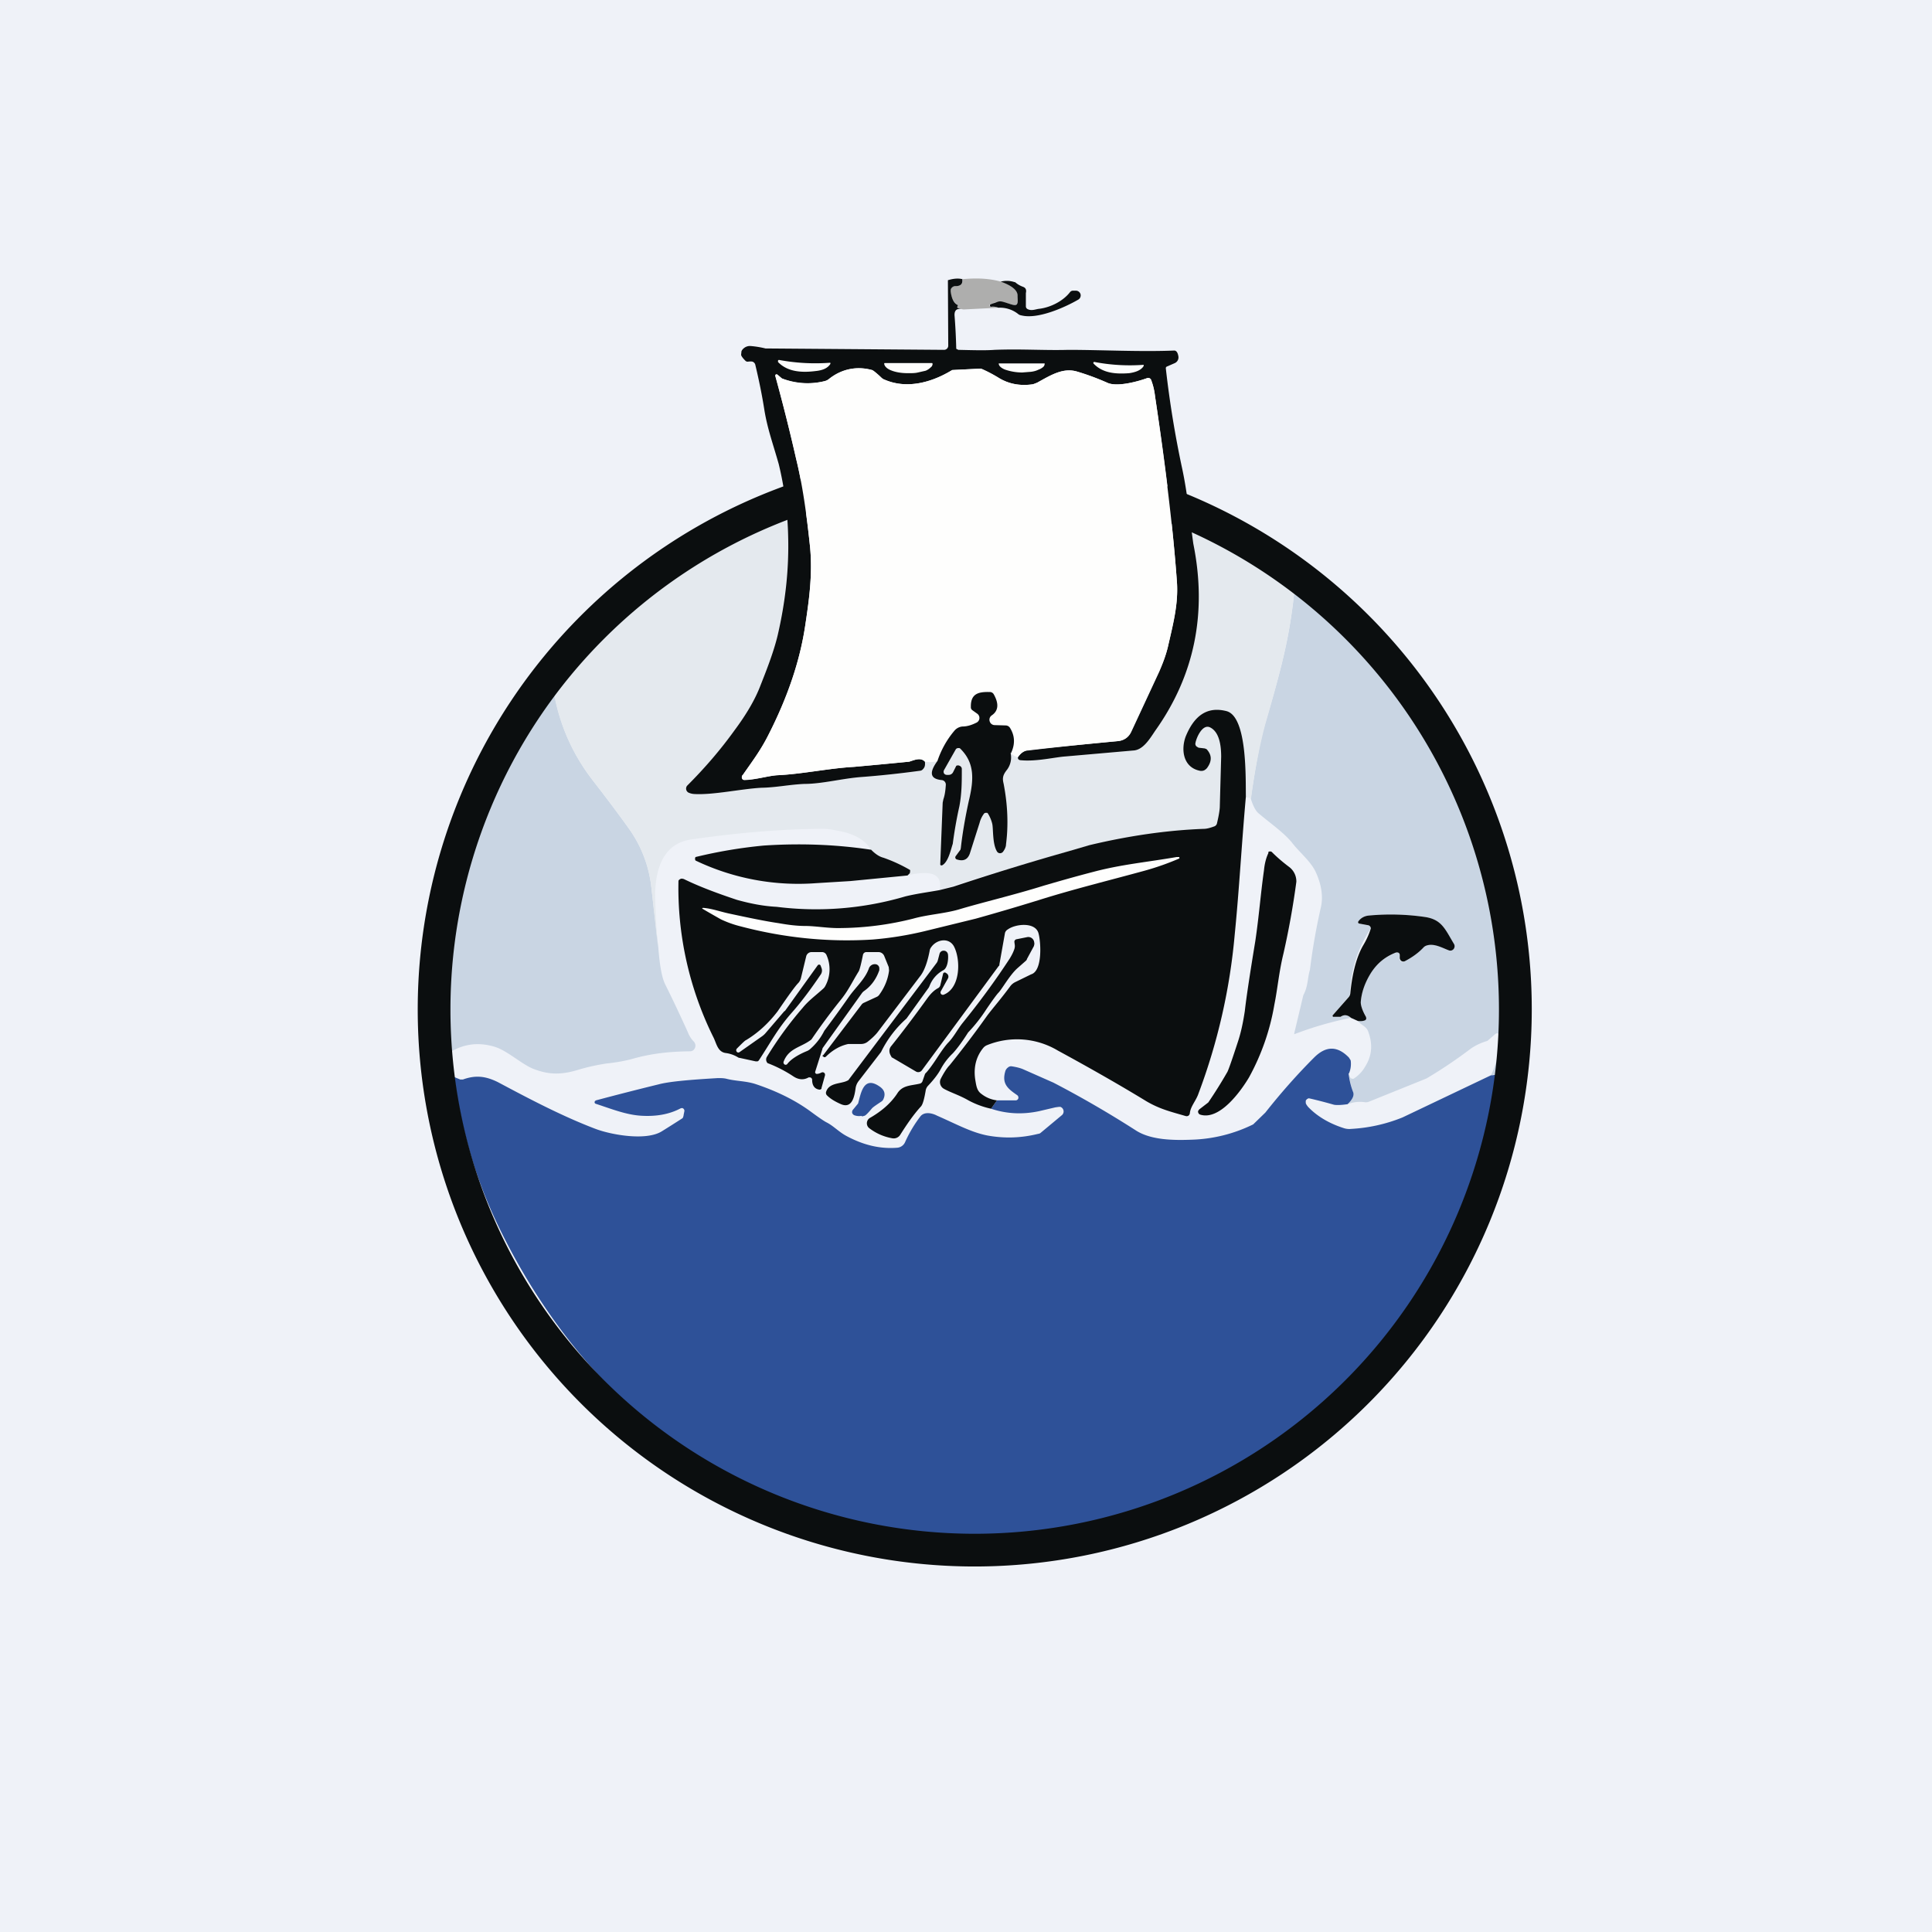 <?xml version="1.0" encoding="UTF-8"?>
<!-- generated by Finnhub -->
<svg viewBox="0 0 55.5 55.5" xmlns="http://www.w3.org/2000/svg">
<path d="M 0,0 H 55.5 V 55.5 H 0 Z" fill="rgb(239, 242, 248)"/>
<path d="M 42.99,30.835 A 0.4,0.4 0 0,1 42.83,30.89 A 2.24,2.24 0 0,0 43.06,29.71 A 0.07,0.07 0 0,0 42.96,29.7 L 42.73,29.9 L 42.7,29.91 A 1.7,1.7 0 0,0 42.27,30.11 A 13.56,13.56 0 0,1 40.98,30.98 L 39.32,31.65 A 0.23,0.23 0 0,1 39.19,31.66 A 0.99,0.99 0 0,0 38.71,31.72 C 38.85,31.59 38.91,31.48 38.87,31.37 C 38.8,31.19 38.77,31.01 38.75,30.84 C 38.76,30.92 38.79,30.97 38.84,30.99 H 38.88 A 0.97,0.97 0 0,0 39.21,30.65 C 39.41,30.34 39.44,30.01 39.31,29.65 C 39.26,29.48 39.11,29.46 39.01,29.33 C 39.11,29.34 39.18,29.33 39.22,29.3 A 0.07,0.07 0 0,0 39.25,29.26 V 29.21 C 39.14,29.04 39.09,28.9 39.09,28.79 C 39.11,28.52 39.19,28.25 39.37,27.97 A 1.41,1.41 0 0,1 40.14,27.36 A 0.07,0.07 0 0,1 40.2,27.39 V 27.51 A 0.1,0.1 0 0,0 40.36,27.61 C 40.56,27.5 40.75,27.37 40.89,27.21 A 0.2,0.2 0 0,1 40.96,27.17 C 41.18,27.07 41.43,27.23 41.62,27.3 A 0.12,0.12 0 0,0 41.76,27.26 A 0.12,0.12 0 0,0 41.76,27.12 C 41.51,26.69 41.42,26.42 40.92,26.34 A 6.8,6.8 0 0,0 39.33,26.3 A 0.42,0.42 0 0,0 39.02,26.47 A 0.04,0.04 0 0,0 39.02,26.52 L 39.04,26.53 L 39.31,26.58 A 0.1,0.1 0 0,1 39.38,26.67 A 3.55,3.55 0 0,0 38.78,28.54 C 38.78,28.58 38.76,28.62 38.73,28.65 L 38.29,29.16 V 29.2 H 38.3 L 38.32,29.21 H 38.52 C 38.62,29.14 38.71,29.15 38.8,29.24 A 10.08,10.08 0 0,0 37.18,29.71 V 29.68 L 37.44,28.59 L 37.45,28.57 C 37.58,28.32 37.56,28.08 37.63,27.86 A 17.95,17.95 0 0,1 37.95,26.04 C 38.01,25.74 37.96,25.42 37.81,25.08 C 37.67,24.75 37.31,24.47 37.11,24.2 C 36.86,23.9 36.49,23.65 36.15,23.36 C 36.07,23.29 36,23.16 35.93,22.94 C 36.07,21.99 36.2,21.28 36.33,20.83 C 36.8,19.23 37.07,18.26 37.2,16.79 C 38,17.42 38.52,17.85 38.73,18.09 A 16.14,16.14 0 0,1 41.83,22.52 A 14.6,14.6 0 0,1 43.13,29.39 A 14.39,14.39 0 0,0 43.09,30.42 L 43.01,30.85 Z M 15.9,19.8 C 16.05,20.77 16.43,21.64 17.03,22.42 C 17.38,22.87 17.72,23.32 18.05,23.78 C 18.42,24.29 18.64,24.86 18.71,25.48 L 18.91,27.21 C 18.95,27.72 19.01,28.08 19.11,28.28 C 19.33,28.72 19.54,29.17 19.75,29.63 C 19.8,29.76 19.86,29.85 19.93,29.92 A 0.17,0.17 0 0,1 19.9,30.18 A 0.16,0.16 0 0,1 19.81,30.2 C 19.26,30.21 18.79,30.25 18.23,30.4 C 17.99,30.47 17.72,30.52 17.43,30.55 A 5.8,5.8 0 0,0 16.55,30.75 C 16.09,30.88 15.74,30.87 15.31,30.7 C 14.99,30.57 14.59,30.2 14.24,30.08 C 13.77,29.93 13.34,29.98 12.94,30.22 C 12.92,29.42 12.92,28.6 12.94,27.75 C 12.96,27.33 12.99,26.97 13.04,26.69 C 13.12,26.27 13.17,25.78 13.29,25.29 A 15.25,15.25 0 0,1 15.89,19.79 Z" fill="rgb(201, 213, 227)"/>
<path d="M 38.74,30.825 C 38.76,31.01 38.8,31.19 38.87,31.37 C 38.91,31.47 38.85,31.59 38.71,31.72 C 38.5,31.75 38.36,31.75 38.3,31.73 A 12.66,12.66 0 0,0 37.6,31.55 A 0.13,0.13 0 0,0 37.51,31.62 V 31.68 C 37.51,31.7 37.53,31.74 37.58,31.8 C 37.83,32.06 38.17,32.27 38.61,32.41 A 0.5,0.5 0 0,0 38.81,32.43 A 4.6,4.6 0 0,0 40.29,32.1 L 42.83,30.89 A 0.4,0.4 0 0,0 43.01,30.85 C 43.04,30.91 43.03,30.96 43,31.02 A 0.1,0.1 0 0,0 42.98,31.07 V 31.18 C 42.64,38.06 34.5,45.14 27.63,44.53 C 21.82,44.01 17.03,40.83 14.32,35.23 A 13.85,13.85 0 0,1 13.05,30.94 L 13.22,31.01 H 13.3 C 13.66,30.88 13.95,30.91 14.31,31.09 C 15.21,31.57 16.16,32.07 17.11,32.43 C 17.56,32.6 18.56,32.78 19.01,32.5 A 38.8,38.8 0 0,0 19.61,32.12 A 0.26,0.26 0 0,0 19.64,32.02 L 19.66,31.92 A 0.08,0.08 0 0,0 19.59,31.83 L 19.55,31.84 C 19.23,32.01 18.85,32.08 18.4,32.05 C 17.97,32.02 17.55,31.85 17.12,31.71 A 0.05,0.05 0 0,1 17.08,31.66 L 17.09,31.63 L 17.12,31.61 A 87.4,87.4 0 0,1 18.92,31.15 C 19.22,31.07 19.78,31.02 20.62,30.97 C 20.71,30.97 20.79,30.97 20.87,30.99 C 21.14,31.06 21.42,31.05 21.7,31.14 C 22.3,31.34 22.84,31.6 23.3,31.94 C 23.53,32.11 23.68,32.21 23.74,32.24 C 23.94,32.34 24.09,32.51 24.31,32.63 C 24.81,32.9 25.29,33.01 25.78,32.97 A 0.27,0.27 0 0,0 26,32.81 C 26.13,32.52 26.28,32.28 26.44,32.07 C 26.55,31.93 26.77,31.97 26.92,32.05 C 27.47,32.29 27.9,32.53 28.37,32.62 C 28.87,32.71 29.35,32.69 29.83,32.57 C 29.86,32.57 29.89,32.55 29.91,32.53 L 30.51,32.03 A 0.14,0.14 0 0,0 30.47,31.8 C 30.45,31.79 30.4,31.8 30.32,31.81 L 29.85,31.92 C 29.38,32.02 28.92,32 28.47,31.85 L 28.64,31.61 H 29.18 A 0.08,0.08 0 0,0 29.25,31.5 A 0.08,0.08 0 0,0 29.22,31.46 C 28.96,31.28 28.77,31.14 28.88,30.77 A 0.2,0.2 0 0,1 28.95,30.67 A 0.14,0.14 0 0,1 29.05,30.63 C 29.19,30.65 29.31,30.68 29.4,30.72 L 30.26,31.1 C 31.03,31.5 31.83,31.96 32.64,32.48 C 33.07,32.75 33.7,32.76 34.23,32.74 A 4.29,4.29 0 0,0 36,32.3 L 36.35,31.96 C 36.8,31.39 37.27,30.86 37.75,30.38 C 38.09,30.04 38.42,30.04 38.75,30.38 L 38.8,30.46 A 0.7,0.7 0 0,1 38.75,30.84 Z" fill="rgb(46, 81, 152)"/>
<path d="M 21.74,14.985 C 22.34,14.77 22.35,14.72 22.7,14.68 C 22.71,15.64 22.56,17.3 22.34,18.25 C 22.22,18.75 22,19.3 21.85,19.68 C 21.7,20.08 21.45,20.51 21.1,20.98 A 13.15,13.15 0 0,1 19.71,22.62 A 0.13,0.13 0 0,0 19.77,22.77 C 19.81,22.79 19.87,22.8 19.95,22.81 C 20.5,22.84 21.3,22.66 21.86,22.63 C 22.32,22.61 22.66,22.53 23.1,22.53 C 23.62,22.51 24.2,22.36 24.76,22.32 C 25.29,22.28 25.85,22.22 26.44,22.14 C 26.47,22.14 26.49,22.12 26.51,22.1 A 0.27,0.27 0 0,0 26.57,21.88 A 0.8,0.8 0 0,0 26.93,21.86 C 26.68,22.2 26.72,22.38 27.06,22.41 A 0.13,0.13 0 0,1 27.17,22.55 C 27.17,22.71 27.14,22.85 27.1,22.97 L 27.08,23.06 L 27.01,24.83 A 0.03,0.03 0 0,0 27.03,24.86 H 27.06 C 27.24,24.77 27.31,24.42 27.37,24.24 A 12.09,12.09 0 0,1 27.55,23.16 C 27.63,22.79 27.62,22.46 27.63,22.09 A 0.1,0.1 0 0,0 27.58,21.99 A 0.1,0.1 0 0,0 27.47,22 A 0.58,0.58 0 0,0 27.38,22.18 A 0.14,0.14 0 0,1 27.24,22.27 H 27.2 A 0.1,0.1 0 0,1 27.1,22.17 L 27.12,22.11 L 27.46,21.52 A 0.08,0.08 0 0,1 27.59,21.51 C 27.99,21.92 27.98,22.39 27.83,23.01 A 11.7,11.7 0 0,0 27.59,24.41 L 27.45,24.61 A 0.06,0.06 0 0,0 27.46,24.68 L 27.49,24.69 C 27.68,24.75 27.8,24.69 27.86,24.52 C 28.01,24.05 28.11,23.76 28.13,23.64 C 28.16,23.55 28.2,23.46 28.27,23.37 A 0.07,0.07 0 0,1 28.32,23.34 A 0.07,0.07 0 0,1 28.38,23.37 C 28.42,23.43 28.46,23.52 28.5,23.65 C 28.54,23.78 28.5,24.23 28.64,24.45 A 0.1,0.1 0 0,0 28.73,24.51 A 0.1,0.1 0 0,0 28.83,24.46 A 0.51,0.51 0 0,0 28.9,24.26 C 28.97,23.71 28.95,23.13 28.82,22.52 C 28.79,22.35 28.81,22.26 28.92,22.12 C 29.02,21.99 29.07,21.83 29.04,21.64 C 29.1,21.7 29.17,21.74 29.24,21.76 C 29.24,21.81 29.27,21.84 29.34,21.84 C 29.78,21.88 30.31,21.75 30.61,21.73 L 32.55,21.56 C 32.83,21.55 33.02,21.24 33.19,21 C 34.32,19.4 34.47,16.99 34.07,15 C 34.41,15.03 34.88,15.36 35.06,15.36 C 35.86,15.76 36.56,16.24 37.2,16.79 C 37.07,18.26 36.8,19.23 36.34,20.83 A 17,17 0 0,0 35.94,22.93 L 35.79,22.9 C 35.78,22.4 35.85,20.6 35.24,20.43 C 34.64,20.27 34.28,20.62 34.07,21.16 C 33.92,21.54 33.99,22.04 34.47,22.14 L 34.59,22.13 A 0.24,0.24 0 0,0 34.69,22.03 C 34.82,21.85 34.81,21.68 34.66,21.53 A 0.09,0.09 0 0,0 34.61,21.5 L 34.44,21.48 A 0.1,0.1 0 0,1 34.34,21.35 C 34.37,21.18 34.55,20.78 34.77,20.9 C 35.04,21.05 35.08,21.45 35.07,21.74 C 35.07,22.23 35.06,22.71 35.04,23.2 C 35.03,23.33 35,23.48 34.96,23.65 A 0.13,0.13 0 0,1 34.88,23.75 C 34.78,23.78 34.68,23.81 34.58,23.81 A 17.32,17.32 0 0,0 30.13,24.63 A 75.9,75.9 0 0,0 26.99,25.57 C 27.06,25.26 26.92,25.09 26.59,25.08 C 26.42,25.08 26.24,25.1 26.07,25.15 L 26.13,25.08 A 0.07,0.07 0 0,0 26.15,25.02 A 0.07,0.07 0 0,0 26.11,24.97 A 4.42,4.42 0 0,0 25.38,24.64 A 0.96,0.96 0 0,1 25.02,24.41 C 24.88,24.17 24.63,24.01 24.28,23.91 C 24.01,23.85 23.81,23.81 23.68,23.81 C 22.62,23.81 21.35,23.9 19.89,24.11 C 19.08,24.21 18.85,24.9 18.82,25.63 C 18.82,25.93 18.84,26.45 18.9,27.21 L 18.71,25.48 A 3.6,3.6 0 0,0 18.05,23.78 C 17.72,23.32 17.38,22.87 17.03,22.42 A 5.72,5.72 0 0,1 15.89,19.79 C 16.57,18.89 17.25,18.14 17.93,17.56 A 33.5,33.5 0 0,1 19.8,16.06 A 8.87,8.87 0 0,1 21.75,15 Z" fill="rgb(228, 233, 238)"/>
<path d="M 27.99,12.985 A 16,16 0 1,1 28,45 A 16,16 0 0,1 28,13 Z M 28,13.94 A 15.06,15.06 0 1,0 28,44.06 A 15.06,15.06 0 0,0 28,13.94 Z" fill="rgb(11, 14, 15)"/>
<path d="M 28.74,8.075 C 29.08,8.21 29.25,8.35 29.23,8.5 C 29.23,8.59 29.25,8.68 29.21,8.73 C 29.19,8.77 29.13,8.77 29.04,8.74 A 1.35,1.35 0 0,0 28.53,8.69 A 0.66,0.66 0 0,1 28.67,8.71 A 0.71,0.71 0 0,0 28.46,8.74 A 0.03,0.03 0 0,0 28.45,8.8 H 28.47 C 28.55,8.8 28.62,8.81 28.68,8.84 L 27.68,8.89 L 27.54,8.86 A 0.06,0.06 0 0,1 27.51,8.84 A 0.04,0.04 0 0,1 27.5,8.81 V 8.79 A 0.03,0.03 0 0,0 27.5,8.75 C 27.4,8.7 27.34,8.57 27.3,8.38 A 0.14,0.14 0 0,1 27.38,8.23 L 27.44,8.22 C 27.6,8.22 27.67,8.15 27.65,8.02 C 28.07,7.98 28.43,8 28.75,8.09 Z" fill="rgb(174, 174, 173)"/>
<path d="M 27.64,8.005 C 27.67,8.15 27.6,8.22 27.45,8.22 A 0.14,0.14 0 0,0 27.31,8.32 V 8.38 C 27.34,8.58 27.4,8.7 27.49,8.75 A 0.03,0.03 0 0,1 27.51,8.79 L 27.5,8.81 V 8.84 L 27.54,8.86 L 27.67,8.89 C 27.6,8.87 27.54,8.87 27.49,8.89 C 27.44,8.92 27.42,8.97 27.42,9.05 A 17.62,17.62 0 0,1 27.47,10.02 L 27.53,10.05 C 27.97,10.06 28.31,10.07 28.57,10.05 C 29.34,10.02 30.01,10.07 30.69,10.05 C 31.62,10.05 32.76,10.11 33.73,10.07 C 33.79,10.07 33.83,10.12 33.85,10.23 A 0.18,0.18 0 0,1 33.75,10.43 L 33.52,10.53 A 0.05,0.05 0 0,0 33.49,10.58 C 33.6,11.56 33.76,12.53 33.96,13.46 C 34.11,14.16 34.18,14.9 34.28,15.62 C 34.68,17.6 34.32,19.4 33.18,21 C 33.02,21.24 32.83,21.55 32.55,21.56 L 30.61,21.73 C 30.31,21.75 29.78,21.88 29.34,21.84 C 29.27,21.84 29.24,21.81 29.24,21.76 C 29.32,21.64 29.41,21.56 29.53,21.56 A 97,97 0 0,1 32.11,21.29 C 32.29,21.27 32.42,21.19 32.5,21.02 L 33.3,19.3 C 33.41,19.04 33.5,18.8 33.55,18.58 C 33.7,17.9 33.85,17.35 33.81,16.73 C 33.7,15.19 33.49,13.41 33.18,11.38 A 2.22,2.22 0 0,0 33.07,10.91 A 0.09,0.09 0 0,0 32.96,10.86 C 32.69,10.96 32.1,11.12 31.82,11 A 6.75,6.75 0 0,0 30.92,10.67 C 30.53,10.56 30.18,10.78 29.8,10.99 A 0.48,0.48 0 0,1 29.66,11.04 C 29.32,11.09 28.98,11.04 28.66,10.84 A 2.98,2.98 0 0,0 28.16,10.59 L 27.36,10.63 L 27.32,10.65 C 26.75,10.99 26.05,11.18 25.42,10.91 A 0.34,0.34 0 0,1 25.32,10.85 A 1.6,1.6 0 0,0 25.05,10.63 A 1.36,1.36 0 0,0 23.81,10.89 A 0.32,0.32 0 0,1 23.69,10.95 A 2.1,2.1 0 0,1 22.46,10.87 L 22.33,10.76 H 22.31 A 0.04,0.04 0 0,0 22.27,10.8 C 22.5,11.63 22.7,12.42 22.87,13.18 C 23.05,13.91 23.17,14.75 23.27,15.71 C 23.35,16.53 23.23,17.31 23.13,17.98 C 22.98,18.98 22.63,20.02 22.08,21.1 C 21.86,21.54 21.64,21.83 21.34,22.26 A 0.14,0.14 0 0,0 21.31,22.33 A 0.07,0.07 0 0,0 21.35,22.4 H 21.38 C 21.71,22.4 22.05,22.29 22.33,22.27 C 23.03,22.24 23.81,22.07 24.53,22.03 A 179.15,179.15 0 0,0 26.12,21.88 C 26.28,21.83 26.45,21.75 26.57,21.88 C 26.58,21.98 26.57,22.04 26.51,22.1 A 0.12,0.12 0 0,1 26.44,22.14 C 25.85,22.22 25.29,22.28 24.76,22.32 C 24.2,22.36 23.62,22.52 23.1,22.52 C 22.66,22.54 22.32,22.62 21.87,22.63 C 21.3,22.66 20.5,22.84 19.95,22.81 A 0.47,0.47 0 0,1 19.78,22.77 A 0.13,0.13 0 0,1 19.74,22.57 C 20.24,22.07 20.69,21.55 21.1,20.98 C 21.45,20.51 21.7,20.08 21.85,19.68 C 22,19.3 22.22,18.75 22.34,18.25 C 22.56,17.3 22.67,16.34 22.64,15.37 A 9.65,9.65 0 0,0 22.37,13.33 C 22.2,12.73 22.05,12.33 21.96,11.79 C 21.89,11.34 21.8,10.91 21.7,10.49 A 0.13,0.13 0 0,0 21.64,10.4 C 21.61,10.38 21.56,10.38 21.48,10.39 A 0.09,0.09 0 0,1 21.41,10.36 C 21.33,10.28 21.29,10.22 21.29,10.19 L 21.3,10.09 A 0.22,0.22 0 0,1 21.36,10.01 A 0.27,0.27 0 0,1 21.56,9.94 A 2.63,2.63 0 0,1 21.99,10.01 L 27.12,10.05 A 0.12,0.12 0 0,0 27.24,9.93 L 27.23,8.05 C 27.39,8 27.53,7.99 27.65,8.02 Z" fill="rgb(11, 14, 15)"/>
<path d="M 29.15,8.095 C 29.23,8.17 29.31,8.21 29.39,8.24 C 29.47,8.27 29.49,8.33 29.47,8.42 V 8.8 A 0.09,0.09 0 0,0 29.52,8.88 C 29.64,8.94 29.75,8.88 29.86,8.87 C 30.18,8.83 30.54,8.65 30.74,8.39 A 0.11,0.11 0 0,1 30.83,8.35 H 30.9 A 0.14,0.14 0 0,1 31.04,8.45 A 0.14,0.14 0 0,1 30.97,8.61 C 30.59,8.83 29.81,9.18 29.34,9.06 A 0.19,0.19 0 0,1 29.26,9.03 A 0.84,0.84 0 0,0 28.68,8.84 A 0.42,0.42 0 0,0 28.48,8.81 A 0.03,0.03 0 0,1 28.44,8.78 A 0.03,0.03 0 0,1 28.46,8.74 C 28.78,8.64 28.65,8.62 29.04,8.74 C 29.13,8.77 29.19,8.77 29.21,8.74 C 29.25,8.69 29.23,8.59 29.23,8.5 C 29.24,8.35 29.08,8.21 28.75,8.09 A 0.7,0.7 0 0,1 29.16,8.11 Z" fill="rgb(11, 14, 15)"/>
<path d="M 29.23,21.745 A 0.56,0.56 0 0,1 29.04,21.64 A 0.72,0.72 0 0,0 29.02,20.92 A 0.15,0.15 0 0,0 28.9,20.84 H 28.57 A 0.15,0.15 0 0,1 28.43,20.72 A 0.15,0.15 0 0,1 28.49,20.55 C 28.69,20.42 28.7,20.22 28.55,19.95 A 0.13,0.13 0 0,0 28.45,19.88 C 28.13,19.87 27.88,19.9 27.89,20.31 A 0.1,0.1 0 0,0 27.93,20.39 L 28.07,20.5 A 0.15,0.15 0 0,1 28.13,20.64 A 0.15,0.15 0 0,1 28.05,20.76 C 27.91,20.83 27.78,20.86 27.65,20.87 A 0.34,0.34 0 0,0 27.41,21 C 27.19,21.27 27.03,21.56 26.93,21.86 A 0.8,0.8 0 0,1 26.57,21.88 C 26.45,21.75 26.27,21.83 26.12,21.88 A 179.15,179.15 0 0,1 24.52,22.03 C 23.81,22.07 23.02,22.24 22.32,22.27 C 22.05,22.29 21.71,22.4 21.38,22.41 A 0.07,0.07 0 0,1 21.33,22.38 A 0.08,0.08 0 0,1 21.31,22.33 C 21.31,22.3 21.31,22.28 21.34,22.26 C 21.64,21.83 21.86,21.54 22.08,21.1 C 22.63,20.02 22.98,18.98 23.13,17.98 C 23.23,17.32 23.35,16.53 23.27,15.71 C 23.17,14.75 23.05,13.91 22.87,13.18 A 62.86,62.86 0 0,0 22.27,10.78 L 22.28,10.76 A 0.04,0.04 0 0,1 22.33,10.76 L 22.46,10.87 L 22.48,10.88 C 22.88,11.03 23.28,11.05 23.68,10.95 A 0.32,0.32 0 0,0 23.81,10.89 C 24.18,10.6 24.59,10.51 25.05,10.63 C 25.08,10.63 25.17,10.71 25.32,10.85 C 25.35,10.88 25.38,10.9 25.42,10.91 C 26.05,11.18 26.75,10.99 27.32,10.65 L 27.35,10.63 L 28.15,10.59 H 28.19 C 28.35,10.66 28.5,10.74 28.67,10.84 C 28.98,11.04 29.32,11.09 29.67,11.04 L 29.8,10.99 C 30.18,10.78 30.53,10.56 30.93,10.67 C 31.2,10.75 31.5,10.86 31.82,11 C 32.1,11.12 32.69,10.96 32.96,10.86 A 0.09,0.09 0 0,1 33.06,10.91 C 33.12,11.04 33.16,11.2 33.18,11.38 C 33.48,13.41 33.7,15.19 33.81,16.73 C 33.85,17.35 33.71,17.9 33.55,18.58 A 3.8,3.8 0 0,1 33.29,19.3 L 32.49,21.02 A 0.45,0.45 0 0,1 32.11,21.29 C 30.87,21.41 30.01,21.49 29.53,21.55 C 29.41,21.57 29.32,21.64 29.23,21.75 Z" fill="rgb(254, 254, 253)"/>
<path d="M 29.03,21.625 A 0.59,0.59 0 0,1 28.93,22.11 C 28.81,22.26 28.79,22.35 28.83,22.51 C 28.95,23.13 28.97,23.71 28.9,24.25 C 28.9,24.32 28.87,24.39 28.82,24.46 A 0.11,0.11 0 0,1 28.72,24.51 A 0.1,0.1 0 0,1 28.64,24.46 C 28.5,24.23 28.54,23.78 28.5,23.65 A 1.02,1.02 0 0,0 28.38,23.37 L 28.36,23.35 H 28.32 A 0.07,0.07 0 0,0 28.27,23.37 A 0.75,0.75 0 0,0 28.14,23.64 L 27.86,24.52 C 27.8,24.69 27.68,24.75 27.49,24.69 A 0.06,0.06 0 0,1 27.45,24.66 A 0.06,0.06 0 0,1 27.45,24.6 L 27.59,24.41 L 27.6,24.37 C 27.65,23.92 27.73,23.47 27.83,23.01 C 27.98,22.39 28,21.92 27.59,21.51 A 0.08,0.08 0 0,0 27.56,21.49 H 27.52 A 0.09,0.09 0 0,0 27.46,21.52 L 27.12,22.12 A 0.1,0.1 0 0,0 27.12,22.22 A 0.1,0.1 0 0,0 27.2,22.26 H 27.25 A 0.14,0.14 0 0,0 27.38,22.18 L 27.47,22 A 0.1,0.1 0 0,1 27.57,22 A 0.1,0.1 0 0,1 27.63,22.1 C 27.63,22.45 27.63,22.79 27.56,23.16 A 12.09,12.09 0 0,0 27.37,24.24 C 27.31,24.42 27.24,24.77 27.06,24.86 H 27.04 A 0.03,0.03 0 0,1 27.01,24.83 L 27.08,23.06 L 27.1,22.96 C 27.14,22.85 27.16,22.71 27.17,22.55 A 0.13,0.13 0 0,0 27.06,22.41 C 26.72,22.38 26.68,22.2 26.93,21.86 C 27.03,21.56 27.19,21.26 27.41,21 A 0.34,0.34 0 0,1 27.65,20.87 C 27.78,20.87 27.91,20.83 28.05,20.76 A 0.15,0.15 0 0,0 28.07,20.5 L 27.93,20.4 A 0.1,0.1 0 0,1 27.89,20.31 C 27.88,19.91 28.13,19.87 28.45,19.88 A 0.13,0.13 0 0,1 28.55,19.95 C 28.7,20.22 28.68,20.42 28.49,20.55 A 0.15,0.15 0 0,0 28.43,20.72 A 0.15,0.15 0 0,0 28.57,20.83 L 28.9,20.84 A 0.15,0.15 0 0,1 29.02,20.92 C 29.16,21.15 29.16,21.39 29.04,21.64 Z" fill="rgb(11, 14, 15)"/>
<path d="M 35.79,22.885 C 35.67,24.21 35.6,25.54 35.47,26.84 A 17.28,17.28 0 0,1 34.43,31.41 C 34.36,31.62 34.2,31.78 34.18,31.98 A 0.1,0.1 0 0,1 34.14,32.05 A 0.1,0.1 0 0,1 34.06,32.06 C 33.61,31.93 33.32,31.86 32.94,31.64 C 32.17,31.17 31.31,30.68 30.39,30.18 A 2.29,2.29 0 0,0 28.34,30.03 A 0.28,0.28 0 0,0 28.24,30.11 C 28.03,30.37 27.96,30.69 28.02,31.04 C 28.05,31.22 28.07,31.34 28.2,31.43 C 28.33,31.53 28.48,31.59 28.64,31.61 L 28.47,31.85 A 2.46,2.46 0 0,1 27.82,31.61 C 27.56,31.46 27.32,31.39 27.12,31.28 A 0.22,0.22 0 0,1 27.02,31 C 27.07,30.9 27.18,30.7 27.28,30.6 C 27.61,30.19 27.98,29.71 28.37,29.16 C 28.57,28.9 28.75,28.7 29.03,28.32 A 0.4,0.4 0 0,1 29.17,28.21 L 29.62,27.99 C 29.96,27.89 29.9,27.03 29.83,26.8 C 29.73,26.48 29.17,26.54 28.95,26.7 A 0.17,0.17 0 0,0 28.87,26.8 L 28.71,27.7 C 28.71,27.72 28.71,27.74 28.69,27.75 L 26.48,30.75 A 0.13,0.13 0 0,1 26.31,30.78 L 25.63,30.38 S 25.61,30.38 25.61,30.36 C 25.53,30.24 25.53,30.13 25.61,30.04 C 25.93,29.64 26.27,29.19 26.63,28.69 C 26.73,28.55 26.83,28.45 26.94,28.39 A 0.13,0.13 0 0,0 27.01,28.31 L 27.09,27.98 A 0.05,0.05 0 0,1 27.12,27.94 A 0.05,0.05 0 0,1 27.16,27.94 L 27.19,27.96 A 0.11,0.11 0 0,1 27.23,28.11 L 27.03,28.47 A 0.07,0.07 0 0,0 27.03,28.55 A 0.07,0.07 0 0,0 27.12,28.57 C 27.6,28.37 27.6,27.55 27.4,27.18 C 27.25,26.92 26.9,26.99 26.75,27.21 A 0.22,0.22 0 0,0 26.71,27.29 C 26.65,27.62 26.56,27.87 26.45,28.02 L 25.22,29.64 C 25.16,29.72 25.06,29.82 24.92,29.93 A 0.31,0.31 0 0,1 24.72,29.99 H 24.37 C 24.13,30.04 23.91,30.17 23.72,30.36 L 23.69,30.37 H 23.67 L 23.65,30.35 A 0.02,0.02 0 0,1 23.65,30.31 L 24.75,28.86 A 0.16,0.16 0 0,1 24.81,28.81 L 25.2,28.63 A 0.2,0.2 0 0,0 25.27,28.56 C 25.42,28.35 25.51,28.12 25.54,27.88 L 25.53,27.78 L 25.4,27.46 A 0.18,0.18 0 0,0 25.23,27.35 H 24.89 A 0.1,0.1 0 0,0 24.79,27.43 C 24.74,27.68 24.7,27.84 24.67,27.9 C 24.46,28.24 24.37,28.46 24.13,28.75 A 18.1,18.1 0 0,0 23.31,29.86 C 23.02,30.09 22.66,30.1 22.51,30.5 A 0.07,0.07 0 0,0 22.54,30.58 A 0.06,0.06 0 0,0 22.62,30.56 C 22.72,30.43 22.92,30.3 23.19,30.19 A 0.33,0.33 0 0,0 23.28,30.13 C 23.45,29.98 23.58,29.81 23.68,29.61 A 34.77,34.77 0 0,0 24.39,28.63 C 24.58,28.36 24.85,28.13 24.96,27.82 A 0.18,0.18 0 0,1 25.16,27.7 A 0.12,0.12 0 0,1 25.26,27.81 V 27.87 C 25.17,28.13 25.02,28.33 24.82,28.47 A 0.26,0.26 0 0,0 24.76,28.53 L 23.63,30.11 L 23.62,30.15 L 23.42,30.78 A 0.05,0.05 0 0,0 23.42,30.82 A 0.05,0.05 0 0,0 23.46,30.85 C 23.51,30.85 23.56,30.83 23.6,30.81 A 0.07,0.07 0 0,1 23.7,30.86 V 30.89 L 23.6,31.25 C 23.6,31.27 23.6,31.28 23.58,31.29 A 0.06,0.06 0 0,1 23.53,31.3 C 23.4,31.28 23.33,31.18 23.33,31.02 A 0.07,0.07 0 0,0 23.27,30.95 H 23.23 C 23.09,31.03 22.94,31.02 22.79,30.92 A 3.76,3.76 0 0,0 22.05,30.54 A 0.15,0.15 0 0,1 22.03,30.36 C 22.33,29.87 22.67,29.4 23.06,28.95 C 23.23,28.74 23.43,28.6 23.66,28.39 A 0.26,0.26 0 0,0 23.71,28.32 A 1,1 0 0,0 23.74,27.43 A 0.14,0.14 0 0,0 23.61,27.35 H 23.31 A 0.16,0.16 0 0,0 23.16,27.47 L 23.01,28.09 A 0.34,0.34 0 0,1 22.94,28.23 C 22.84,28.33 22.64,28.61 22.34,29.05 C 22.08,29.39 21.78,29.67 21.43,29.88 C 21.4,29.89 21.31,29.98 21.17,30.12 A 0.07,0.07 0 0,0 21.17,30.22 A 0.06,0.06 0 0,0 21.25,30.22 L 21.89,29.77 A 0.55,0.55 0 0,0 21.99,29.68 L 22.53,29.05 L 22.55,29.04 L 23.49,27.73 A 0.05,0.05 0 0,1 23.57,27.73 L 23.6,27.81 A 0.2,0.2 0 0,1 23.58,27.99 C 23.27,28.45 22.98,28.83 22.72,29.12 C 22.33,29.57 22.16,29.91 21.8,30.46 A 0.09,0.09 0 0,1 21.76,30.49 H 21.71 L 21.25,30.39 A 0.1,0.1 0 0,1 21.21,30.38 A 0.9,0.9 0 0,0 20.85,30.25 C 20.61,30.22 20.58,29.96 20.49,29.79 A 9.66,9.66 0 0,1 19.49,25.3 A 0.12,0.12 0 0,1 19.59,25.24 L 19.64,25.25 C 20.09,25.47 20.6,25.66 21.17,25.85 C 21.53,25.95 21.91,26.03 22.31,26.05 A 9.07,9.07 0 0,0 26.01,25.75 C 26.34,25.67 26.66,25.63 26.99,25.57 L 27.39,25.47 A 76.03,76.03 0 0,1 30.71,24.45 L 31.29,24.28 C 32.42,24.01 33.52,23.85 34.58,23.81 C 34.67,23.81 34.77,23.78 34.88,23.74 A 0.12,0.12 0 0,0 34.96,23.65 C 35,23.48 35.03,23.33 35.04,23.2 L 35.08,21.74 C 35.08,21.45 35.04,21.04 34.77,20.9 C 34.55,20.78 34.37,21.18 34.34,21.35 A 0.1,0.1 0 0,0 34.4,21.46 A 0.1,0.1 0 0,0 34.44,21.48 L 34.61,21.5 L 34.66,21.52 C 34.81,21.68 34.82,21.85 34.69,22.04 A 0.25,0.25 0 0,1 34.59,22.13 A 0.21,0.21 0 0,1 34.46,22.14 C 33.99,22.04 33.92,21.54 34.06,21.16 C 34.28,20.62 34.63,20.27 35.24,20.43 C 35.84,20.6 35.78,22.4 35.79,22.9 Z" fill="rgb(11, 14, 15)"/>
<path d="M 25.01,24.395 C 25.14,24.53 25.26,24.61 25.38,24.64 A 4.42,4.42 0 0,1 26.14,24.99 A 0.07,0.07 0 0,1 26.14,25.05 V 25.08 L 26.07,25.15 L 24.43,25.31 L 23.45,25.37 A 6.84,6.84 0 0,1 19.98,24.72 A 0.1,0.1 0 0,1 19.98,24.62 A 13.75,13.75 0 0,1 21.94,24.29 C 23,24.22 24.03,24.26 25.02,24.41 Z M 39.01,29.33 L 38.81,29.24 C 38.71,29.15 38.61,29.14 38.51,29.21 H 38.32 A 0.03,0.03 0 0,1 38.29,29.16 L 38.73,28.66 A 0.21,0.21 0 0,0 38.79,28.54 C 38.83,28.11 38.93,27.54 39.17,27.14 A 2.22,2.22 0 0,0 39.38,26.67 A 0.1,0.1 0 0,0 39.31,26.58 L 39.04,26.53 A 0.04,0.04 0 0,1 39.02,26.47 C 39.09,26.37 39.2,26.31 39.33,26.3 A 6.8,6.8 0 0,1 40.92,26.34 C 41.42,26.41 41.51,26.69 41.77,27.12 A 0.13,0.13 0 0,1 41.76,27.26 A 0.12,0.12 0 0,1 41.62,27.3 C 41.43,27.23 41.18,27.08 40.96,27.17 A 0.2,0.2 0 0,0 40.89,27.22 C 40.75,27.37 40.57,27.5 40.36,27.61 A 0.1,0.1 0 0,1 40.22,27.56 A 0.1,0.1 0 0,1 40.21,27.51 V 27.43 A 0.07,0.07 0 0,0 40.14,27.36 H 40.11 C 39.79,27.48 39.55,27.68 39.37,27.97 C 39.2,28.25 39.11,28.52 39.09,28.79 C 39.09,28.89 39.14,29.04 39.24,29.21 L 39.25,29.26 L 39.23,29.3 C 39.18,29.33 39.11,29.34 39.01,29.33 Z" fill="rgb(11, 14, 15)"/>
<path d="M 31.41,10.435 V 10.44 A 0.03,0.03 0 0,1 31.45,10.4 A 5.4,5.4 0 0,0 32.85,10.48 A 0.04,0.04 0 0,1 32.85,10.52 C 32.78,10.63 32.64,10.69 32.44,10.72 C 32.05,10.75 31.68,10.72 31.42,10.45 Z M 22.38,10.34 A 5.68,5.68 0 0,0 23.85,10.42 A 0.04,0.04 0 0,1 23.85,10.46 C 23.77,10.58 23.63,10.64 23.42,10.66 C 23.02,10.71 22.62,10.68 22.35,10.4 V 10.38 A 0.03,0.03 0 0,1 22.38,10.34 Z M 33.87,24.62 L 33.88,24.63 V 24.66 C 33.58,24.79 33.25,24.91 32.89,25.01 C 31.87,25.29 30.81,25.55 29.83,25.86 A 67.29,67.29 0 0,1 28.03,26.39 L 26.56,26.75 C 26.06,26.87 25.56,26.95 25.06,26.99 C 23.79,27.07 22.52,26.94 21.27,26.61 A 3.02,3.02 0 0,1 20.71,26.41 A 32.3,32.3 0 0,1 20.17,26.1 A 0.03,0.03 0 0,1 20.2,26.08 C 20.45,26.1 20.66,26.18 20.93,26.24 C 21.49,26.36 21.96,26.46 22.37,26.52 C 22.65,26.57 22.9,26.6 23.13,26.6 C 23.43,26.6 23.8,26.67 24.15,26.66 A 8.8,8.8 0 0,0 26.23,26.39 C 26.66,26.27 27.1,26.25 27.53,26.13 C 28.19,25.93 29.13,25.71 29.99,25.44 C 30.37,25.33 30.85,25.19 31.43,25.04 C 32.23,24.83 32.93,24.77 33.8,24.62 H 33.87 Z M 26.78,10.44 H 26.79 V 10.45 C 26.79,10.49 26.77,10.53 26.74,10.55 A 0.45,0.45 0 0,1 26.59,10.65 L 26.37,10.7 C 26.29,10.72 26.2,10.72 26.11,10.72 H 26.07 C 25.89,10.72 25.72,10.69 25.6,10.64 C 25.47,10.59 25.4,10.51 25.4,10.44 L 25.41,10.43 H 26.78 Z M 30.01,10.44 C 30.01,10.48 30,10.51 29.97,10.54 A 0.43,0.43 0 0,1 29.83,10.62 C 29.77,10.65 29.7,10.67 29.62,10.68 L 29.37,10.7 H 29.34 A 1.53,1.53 0 0,1 28.88,10.62 A 0.43,0.43 0 0,1 28.74,10.54 C 28.71,10.51 28.69,10.48 28.69,10.44 H 30.01 Z" fill="rgb(254, 254, 253)"/>
<path d="M 36.43,24.485 A 0.06,0.06 0 0,1 36.49,24.46 A 0.06,0.06 0 0,1 36.54,24.48 C 36.68,24.62 36.84,24.76 37.04,24.91 A 0.52,0.52 0 0,1 37.24,25.33 A 23.1,23.1 0 0,1 36.87,27.39 C 36.74,27.92 36.7,28.41 36.61,28.85 A 6.64,6.64 0 0,1 35.88,30.95 C 35.63,31.37 35.03,32.19 34.48,32.02 A 0.09,0.09 0 0,1 34.42,31.91 L 34.45,31.87 L 34.71,31.67 A 13.32,13.32 0 0,0 35.26,30.79 C 35.3,30.71 35.4,30.42 35.56,29.93 C 35.65,29.66 35.71,29.37 35.76,29.04 C 35.8,28.68 35.9,28.01 36.06,27.04 C 36.17,26.3 36.21,25.71 36.31,25 C 36.33,24.79 36.38,24.62 36.44,24.5 Z M 26.6,30.82 C 26.65,30.77 26.77,30.62 26.95,30.34 C 27.07,30.16 27.17,30.02 27.25,29.94 C 27.41,29.77 27.5,29.58 27.65,29.39 C 28.12,28.81 28.58,28.19 29.01,27.53 C 29.07,27.43 29.11,27.35 29.14,27.26 C 29.17,27.16 29.14,27.12 29.14,27.04 A 0.08,0.08 0 0,1 29.21,26.98 L 29.51,26.92 A 0.17,0.17 0 0,1 29.71,27.08 C 29.72,27.11 29.71,27.14 29.7,27.18 L 29.5,27.55 C 29.5,27.57 29.48,27.59 29.47,27.6 L 29.22,27.82 C 29,28.02 28.78,28.42 28.68,28.52 C 28.64,28.56 28.52,28.72 28.33,29 A 4.42,4.42 0 0,1 27.81,29.66 C 27.64,29.93 27.49,30.13 27.37,30.26 A 1.8,1.8 0 0,0 27.02,30.72 C 26.95,30.85 26.83,31.01 26.66,31.19 A 0.26,0.26 0 0,0 26.59,31.34 C 26.55,31.57 26.51,31.72 26.46,31.78 C 26.24,32.02 26.05,32.3 25.86,32.6 A 0.22,0.22 0 0,1 25.64,32.7 A 1.5,1.5 0 0,1 24.96,32.4 A 0.18,0.18 0 0,1 24.98,32.12 C 25.33,31.92 25.59,31.69 25.77,31.42 C 25.92,31.17 26.17,31.19 26.42,31.13 A 0.11,0.11 0 0,0 26.5,31.06 L 26.57,30.86 A 0.1,0.1 0 0,1 26.6,30.82 Z M 27.23,27.4 C 27.25,27.52 27.23,27.8 27.1,27.87 A 0.86,0.86 0 0,0 26.7,28.33 L 26.68,28.37 L 26.04,29.26 A 3.1,3.1 0 0,0 25.31,30.22 L 24.67,31.05 A 0.44,0.44 0 0,0 24.58,31.25 C 24.55,31.47 24.49,31.86 24.16,31.72 C 24,31.65 23.86,31.57 23.76,31.47 A 0.1,0.1 0 0,1 23.73,31.37 C 23.81,31.1 24.14,31.14 24.33,31.05 L 24.37,31.03 L 26.9,27.67 A 0.22,0.22 0 0,0 26.94,27.59 L 26.99,27.4 A 0.12,0.12 0 0,1 27.11,27.31 A 0.12,0.12 0 0,1 27.23,27.41 Z" fill="rgb(11, 14, 15)"/>
<path d="M 24.75,32.055 A 0.4,0.4 0 0,1 24.55,32.04 A 0.11,0.11 0 0,1 24.48,31.97 A 0.11,0.11 0 0,1 24.51,31.87 L 24.65,31.7 C 24.73,31.42 24.8,30.9 25.25,31.2 C 25.41,31.3 25.45,31.43 25.37,31.59 A 0.16,0.16 0 0,1 25.31,31.65 C 25.16,31.75 25.07,31.81 25.04,31.85 C 24.94,31.97 24.87,32.04 24.84,32.05 A 0.41,0.41 0 0,1 24.76,32.07 Z" fill="rgb(46, 81, 152)"/>
</svg>
